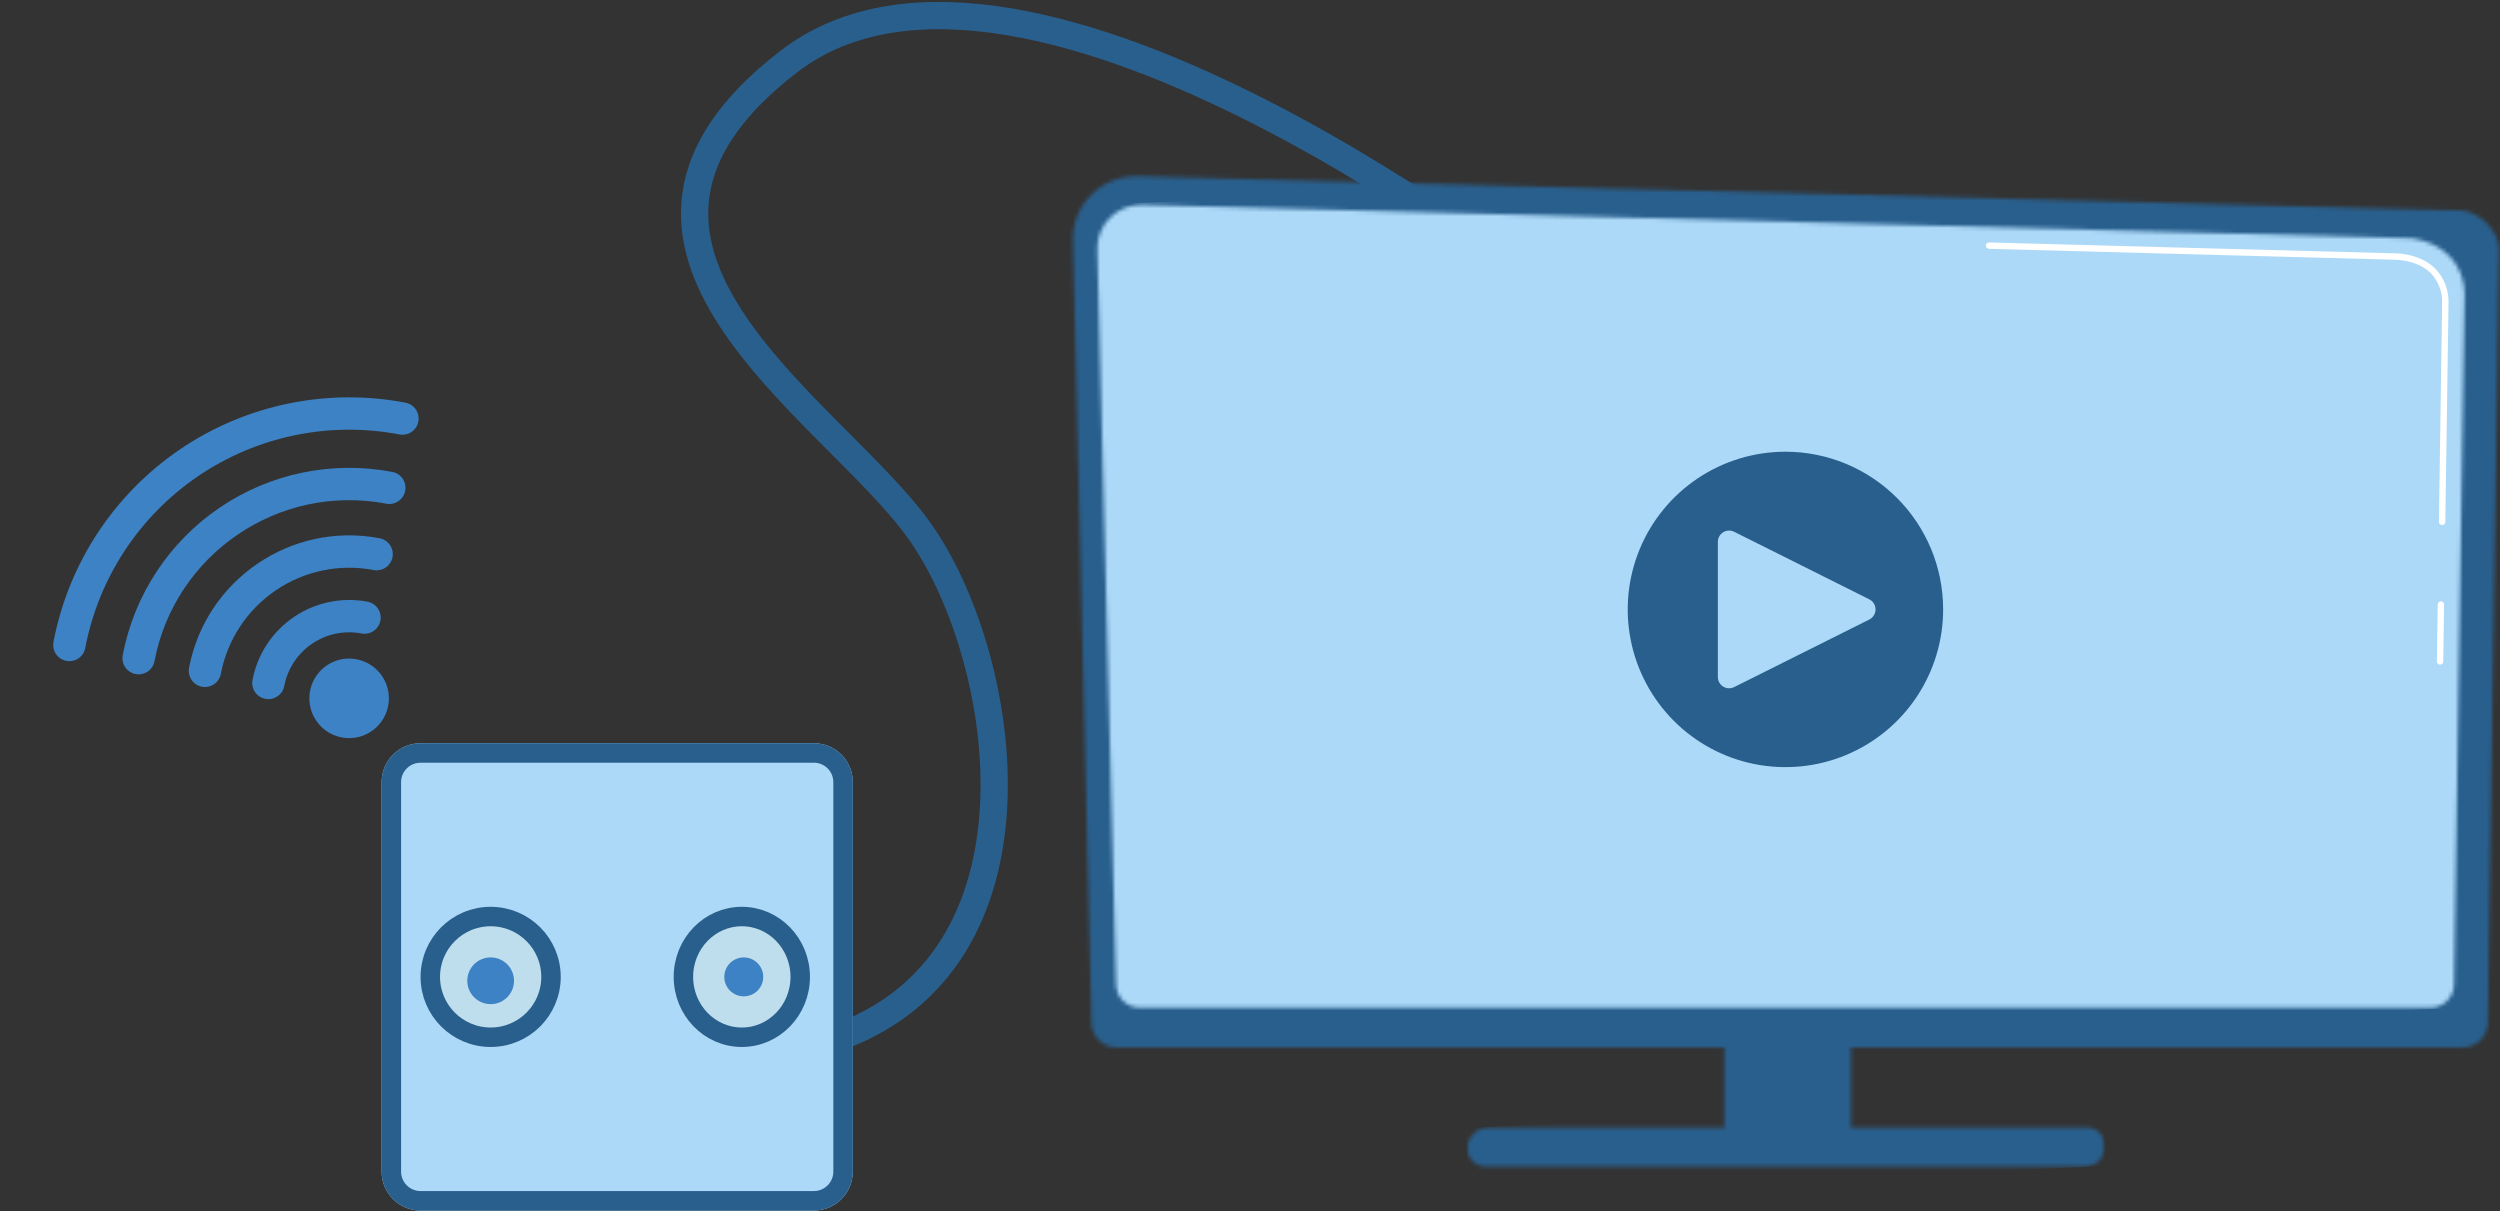 <svg width="642" height="311" viewBox="0 0 642 311" fill="none" xmlns="http://www.w3.org/2000/svg">
<rect x="0" y="0" width="642" height="311" fill="#333333" stroke="none"/>
<path d="M399.444 77.279C399.444 77.279 263.656 -31.22 202.537 15.828C141.418 62.876 212.823 104.421 235.616 135.628C258.409 166.835 271.537 244.546 216.679 265.836" stroke="#295F8D" stroke-width="7"/>
<mask id="mask0_411_8139" style="mask-type:luminance" maskUnits="userSpaceOnUse" x="442" y="262" width="34" height="34">
<path d="M475.332 262.61H442.836V295.106H475.332V262.61Z" fill="white"/>
</mask>
<g mask="url(#mask0_411_8139)">
<path d="M456.17 246.626L426.853 281.773L461.999 311.09L491.317 275.944L456.17 246.626Z" fill="#295F8D"/>
</g>
<mask id="mask1_411_8139" style="mask-type:luminance" maskUnits="userSpaceOnUse" x="275" y="45" width="367" height="224">
<path d="M291.571 45.257C287.326 45.277 283.259 46.972 280.256 49.973C277.252 52.974 275.555 57.04 275.532 61.286V61.441C275.532 61.541 275.532 61.641 275.532 61.741L280.285 262.587C280.291 264.28 280.967 265.903 282.165 267.1C283.363 268.297 284.986 268.971 286.679 268.976H632.479C634.173 268.972 635.797 268.298 636.995 267.101C638.193 265.903 638.869 264.281 638.874 262.587L641.751 63.865C641.751 60.351 637.612 53.492 630.025 54.007L292.072 45.262C291.96 45.257 291.848 45.257 291.732 45.257H291.571Z" fill="white"/>
</mask>
<g mask="url(#mask1_411_8139)">
<path d="M605.132 -64.61L208.417 67.629L312.155 378.841L708.87 246.603L605.132 -64.61Z" fill="#295F8D"/>
</g>
<mask id="mask2_411_8139" style="mask-type:luminance" maskUnits="userSpaceOnUse" x="281" y="52" width="352" height="207">
<path d="M285.098 55.828C284.016 56.886 283.163 58.155 282.592 59.558C282.022 60.96 281.746 62.464 281.782 63.978L286.598 252.804C286.617 254.393 287.263 255.911 288.397 257.026C289.53 258.14 291.059 258.761 292.648 258.753H624.142C625.732 258.761 627.26 258.14 628.394 257.026C629.527 255.911 630.173 254.393 630.191 252.804L632.908 75.413C632.588 64.738 623.07 60.901 617.301 61.127L293.391 52.584C293.29 52.584 293.19 52.584 293.091 52.584C290.105 52.58 287.237 53.747 285.101 55.834" fill="white"/>
</mask>
<g mask="url(#mask2_411_8139)">
<path d="M632.241 37.297L272.734 52.969L282.371 274.032L641.877 258.361L632.241 37.297Z" fill="#ACD9F8"/>
</g>
<mask id="mask3_411_8139" style="mask-type:luminance" maskUnits="userSpaceOnUse" x="243" y="35" width="391" height="260">
<path d="M633.469 35H243V294.678H633.469V35Z" fill="white"/>
<path d="M280.144 46.104C279.403 46.104 278.678 46.324 278.062 46.735C277.445 47.147 276.965 47.733 276.681 48.417C276.398 49.102 276.323 49.856 276.468 50.583C276.613 51.31 276.97 51.977 277.494 52.502C278.018 53.026 278.686 53.383 279.413 53.527C280.14 53.672 280.893 53.598 281.578 53.314C282.263 53.03 282.848 52.55 283.26 51.934C283.672 51.317 283.892 50.593 283.892 49.852C283.892 48.858 283.497 47.904 282.794 47.202C282.091 46.499 281.138 46.104 280.144 46.104ZM282.137 50.091L278.925 51.697C278.884 51.718 278.839 51.727 278.793 51.725C278.748 51.723 278.703 51.71 278.664 51.686C278.626 51.662 278.594 51.628 278.571 51.588C278.549 51.548 278.538 51.503 278.538 51.458V48.245C278.538 48.2 278.549 48.155 278.572 48.115C278.594 48.075 278.626 48.042 278.665 48.018C278.703 47.994 278.748 47.98 278.793 47.978C278.839 47.976 278.884 47.986 278.925 48.006L282.137 49.612C282.182 49.635 282.219 49.669 282.245 49.711C282.271 49.753 282.285 49.802 282.285 49.852C282.285 49.901 282.271 49.95 282.245 49.992C282.219 50.035 282.182 50.069 282.137 50.091" fill="white"/>
</mask>
<g mask="url(#mask3_411_8139)">
<path d="M626.61 170.687H626.598C626.38 170.683 626.173 170.594 626.022 170.438C625.871 170.282 625.787 170.072 625.791 169.855L626.006 155.225C626.014 155.009 626.105 154.805 626.26 154.655C626.415 154.504 626.622 154.419 626.838 154.417C627.055 154.42 627.262 154.51 627.413 154.666C627.565 154.822 627.648 155.031 627.645 155.249L627.43 169.879C627.426 170.094 627.339 170.299 627.186 170.45C627.032 170.602 626.826 170.687 626.611 170.687" fill="white"/>
<path d="M627.135 134.839H627.124C627.016 134.837 626.909 134.814 626.811 134.772C626.712 134.729 626.622 134.667 626.547 134.59C626.472 134.513 626.413 134.422 626.373 134.321C626.334 134.221 626.314 134.114 626.315 134.007L627.138 77.973C627.209 76.514 626.976 75.056 626.456 73.691C625.936 72.327 625.138 71.084 624.114 70.043C620.404 66.488 614.515 66.673 614.268 66.68L510.744 63.9C510.532 63.89 510.331 63.798 510.185 63.643C510.039 63.488 509.959 63.282 509.962 63.07C509.965 62.857 510.05 62.653 510.201 62.502C510.351 62.351 510.554 62.265 510.766 62.261H510.79L614.255 65.039C614.897 65.008 621.114 64.895 625.249 68.857C626.436 70.051 627.363 71.478 627.97 73.048C628.578 74.618 628.853 76.297 628.778 77.979L627.955 134.03C627.952 134.245 627.865 134.45 627.711 134.601C627.558 134.753 627.352 134.837 627.137 134.838" fill="white"/>
</g>
<mask id="mask4_411_8139" style="mask-type:luminance" maskUnits="userSpaceOnUse" x="376" y="289" width="165" height="11">
<path d="M382.292 289.598C381.579 289.585 380.87 289.715 380.207 289.979C379.543 290.243 378.939 290.636 378.43 291.135C377.92 291.635 377.514 292.231 377.236 292.888C376.959 293.546 376.815 294.252 376.812 294.966C376.815 295.572 376.938 296.171 377.174 296.729C377.41 297.287 377.755 297.792 378.189 298.215C378.622 298.638 379.136 298.971 379.699 299.193C380.263 299.416 380.865 299.524 381.47 299.512H535.815C537.056 299.458 538.225 298.917 539.069 298.007C539.914 297.096 540.364 295.889 540.323 294.648V293.826C540.332 293.244 540.218 292.667 539.991 292.132C539.763 291.597 539.427 291.115 539.002 290.717C538.578 290.319 538.076 290.014 537.527 289.822C536.978 289.629 536.395 289.553 535.815 289.598H382.292Z" fill="white"/>
</mask>
<g mask="url(#mask4_411_8139)">
<path d="M540.006 282.41L376.382 289.617L377.131 306.625L540.755 299.418L540.006 282.41Z" fill="#295F8D"/>
</g>
<path d="M209 190.864H108C102.477 190.864 98 195.341 98 200.864V300.864C98 306.387 102.477 310.864 108 310.864H209C214.523 310.864 219 306.387 219 300.864V200.864C219 195.341 214.523 190.864 209 190.864Z" fill="#ACD9F8"/>
<path d="M209 193.364H108C103.858 193.364 100.5 196.722 100.5 200.864V300.864C100.5 305.006 103.858 308.364 108 308.364H209C213.142 308.364 216.5 305.006 216.5 300.864V200.864C216.5 196.722 213.142 193.364 209 193.364Z" stroke="#295F8D" stroke-width="5"/>
<path d="M190.5 268.864C200.165 268.864 208 260.805 208 250.864C208 240.923 200.165 232.864 190.5 232.864C180.835 232.864 173 240.923 173 250.864C173 260.805 180.835 268.864 190.5 268.864Z" fill="#BFDEED"/>
<path d="M190.5 266.364C198.784 266.364 205.5 259.425 205.5 250.864C205.5 242.304 198.784 235.364 190.5 235.364C182.216 235.364 175.5 242.304 175.5 250.864C175.5 259.425 182.216 266.364 190.5 266.364Z" stroke="#295F8D" stroke-width="5"/>
<path d="M195.5 250.864C195.5 253.35 193.485 255.364 191 255.364C188.515 255.364 186.5 253.35 186.5 250.864C186.5 248.379 188.515 246.364 191 246.364C193.485 246.364 195.5 248.379 195.5 250.864Z" fill="#3D82C4" stroke="#3D82C4"/>
<path d="M126 268.864C135.941 268.864 144 260.805 144 250.864C144 240.923 135.941 232.864 126 232.864C116.059 232.864 108 240.923 108 250.864C108 260.805 116.059 268.864 126 268.864Z" fill="#BFDEED"/>
<path d="M126 266.364C134.56 266.364 141.5 259.425 141.5 250.864C141.5 242.304 134.56 235.364 126 235.364C117.44 235.364 110.5 242.304 110.5 250.864C110.5 259.425 117.44 266.364 126 266.364Z" stroke="#295F8D" stroke-width="5"/>
<path d="M126 256.364C128.485 256.364 130.5 254.35 130.5 251.864C130.5 249.379 128.485 247.364 126 247.364C123.515 247.364 121.5 249.379 121.5 251.864C121.5 254.35 123.515 256.364 126 256.364Z" fill="#3D82C4" stroke="#3D82C4" stroke-width="3"/>
<path d="M458.5 116C450.49 116 442.66 118.375 435.999 122.825C429.339 127.276 424.148 133.601 421.083 141.001C418.018 148.402 417.216 156.545 418.778 164.401C420.341 172.257 424.198 179.474 429.862 185.138C435.526 190.802 442.743 194.659 450.599 196.222C458.455 197.784 466.598 196.982 473.999 193.917C481.399 190.852 487.724 185.661 492.175 179.001C496.625 172.34 499 164.51 499 156.5C499 145.759 494.733 135.457 487.138 127.862C479.543 120.267 469.241 116 458.5 116ZM480.043 159.089L445.329 176.446C444.888 176.667 444.398 176.771 443.905 176.748C443.412 176.726 442.933 176.578 442.514 176.319C442.095 176.059 441.748 175.697 441.508 175.266C441.268 174.835 441.143 174.35 441.143 173.857V139.143C441.143 138.65 441.269 138.165 441.51 137.735C441.75 137.304 442.096 136.942 442.515 136.683C442.935 136.424 443.413 136.277 443.906 136.254C444.398 136.232 444.888 136.336 445.329 136.557L480.043 153.914C480.523 154.154 480.926 154.524 481.208 154.98C481.49 155.437 481.64 155.963 481.64 156.5C481.64 157.037 481.49 157.563 481.208 158.02C480.926 158.476 480.523 158.849 480.043 159.089Z" fill="#295F8D"/>
<path d="M105.691 110.92C105.24 111.227 104.733 111.442 104.199 111.553C103.665 111.663 103.115 111.667 102.579 111.564C93.68 109.867 84.533 109.94 75.662 111.778C66.79 113.616 58.368 117.184 50.875 122.277C43.383 127.37 36.967 133.889 31.993 141.461C27.02 149.034 23.587 157.512 21.89 166.412C21.788 166.947 21.581 167.458 21.282 167.913C20.983 168.369 20.596 168.762 20.145 169.068C19.695 169.375 19.188 169.589 18.654 169.7C18.12 169.81 17.569 169.815 17.034 169.713C16.498 169.61 15.988 169.404 15.532 169.104C15.076 168.805 14.684 168.419 14.377 167.968C13.758 167.057 13.526 165.938 13.733 164.856C15.634 154.885 19.48 145.387 25.052 136.902C30.624 128.418 37.812 121.114 46.207 115.408C54.601 109.702 64.037 105.705 73.977 103.646C83.916 101.587 94.163 101.505 104.134 103.406C104.94 103.56 105.683 103.95 106.269 104.526C106.854 105.102 107.255 105.838 107.422 106.643C107.589 107.447 107.513 108.282 107.205 109.043C106.897 109.805 106.37 110.457 105.691 110.919" fill="#3D82C4"/>
<path d="M37.927 172.458C37.248 172.919 36.447 173.169 35.626 173.176C34.805 173.182 34 172.945 33.314 172.494C32.627 172.043 32.09 171.399 31.77 170.643C31.45 169.887 31.361 169.053 31.515 168.246C34.455 152.825 43.4 139.204 56.383 130.379C69.366 121.554 85.323 118.248 100.744 121.188C101.28 121.289 101.791 121.495 102.248 121.795C102.704 122.094 103.097 122.48 103.404 122.931C103.711 123.382 103.926 123.889 104.037 124.424C104.148 124.958 104.153 125.509 104.05 126.045C103.948 126.581 103.741 127.092 103.442 127.548C103.142 128.004 102.755 128.396 102.304 128.703C101.852 129.009 101.345 129.224 100.81 129.334C100.276 129.444 99.725 129.448 99.189 129.345C71.626 124.09 44.926 142.239 39.672 169.802C39.57 170.337 39.364 170.848 39.065 171.304C38.765 171.759 38.379 172.152 37.927 172.458Z" fill="#3D82C4"/>
<path d="M99.053 145.735C98.603 146.042 98.096 146.257 97.562 146.368C97.028 146.478 96.477 146.483 95.941 146.38C87.203 144.724 78.165 146.602 70.809 151.602C63.454 156.602 58.382 164.315 56.706 173.049C56.5 174.131 55.873 175.087 54.962 175.706C54.051 176.325 52.932 176.557 51.85 176.35C50.768 176.144 49.813 175.517 49.194 174.606C48.575 173.695 48.343 172.576 48.549 171.494C52.871 148.826 74.829 133.901 97.496 138.222C98.303 138.376 99.046 138.766 99.631 139.342C100.216 139.918 100.618 140.654 100.784 141.458C100.951 142.263 100.875 143.098 100.567 143.859C100.259 144.62 99.732 145.273 99.053 145.735Z" fill="#3D82C4"/>
<path d="M95.946 162.029C95.496 162.336 94.989 162.551 94.455 162.662C93.921 162.773 93.37 162.777 92.834 162.674C88.417 161.837 83.848 162.786 80.129 165.314C76.411 167.841 73.847 171.741 72.999 176.156C72.898 176.693 72.692 177.203 72.393 177.66C72.094 178.116 71.707 178.509 71.256 178.816C70.805 179.124 70.298 179.339 69.763 179.45C69.229 179.56 68.678 179.565 68.142 179.463C67.606 179.36 67.095 179.154 66.639 178.854C66.183 178.554 65.791 178.167 65.484 177.716C65.178 177.264 64.963 176.757 64.853 176.222C64.743 175.688 64.739 175.137 64.842 174.601C66.104 168.023 69.924 162.214 75.463 158.449C81.002 154.684 87.809 153.269 94.389 154.516C95.196 154.67 95.939 155.06 96.524 155.636C97.11 156.212 97.511 156.948 97.678 157.752C97.844 158.557 97.769 159.392 97.461 160.153C97.152 160.914 96.626 161.567 95.946 162.029Z" fill="#3D82C4"/>
<path d="M99.691 181.245C99.313 183.229 98.355 185.057 96.938 186.497C95.521 187.936 93.709 188.923 91.731 189.333C89.753 189.743 87.698 189.557 85.825 188.799C83.953 188.041 82.347 186.744 81.212 185.074C80.076 183.403 79.462 181.433 79.446 179.414C79.43 177.394 80.013 175.414 81.122 173.726C82.231 172.037 83.815 170.716 85.675 169.928C87.535 169.14 89.587 168.921 91.571 169.3C92.889 169.551 94.144 170.059 95.265 170.795C96.386 171.532 97.351 172.482 98.105 173.591C98.859 174.7 99.387 175.947 99.659 177.26C99.931 178.574 99.942 179.928 99.691 181.245Z" fill="#3D82C4"/>
</svg>
